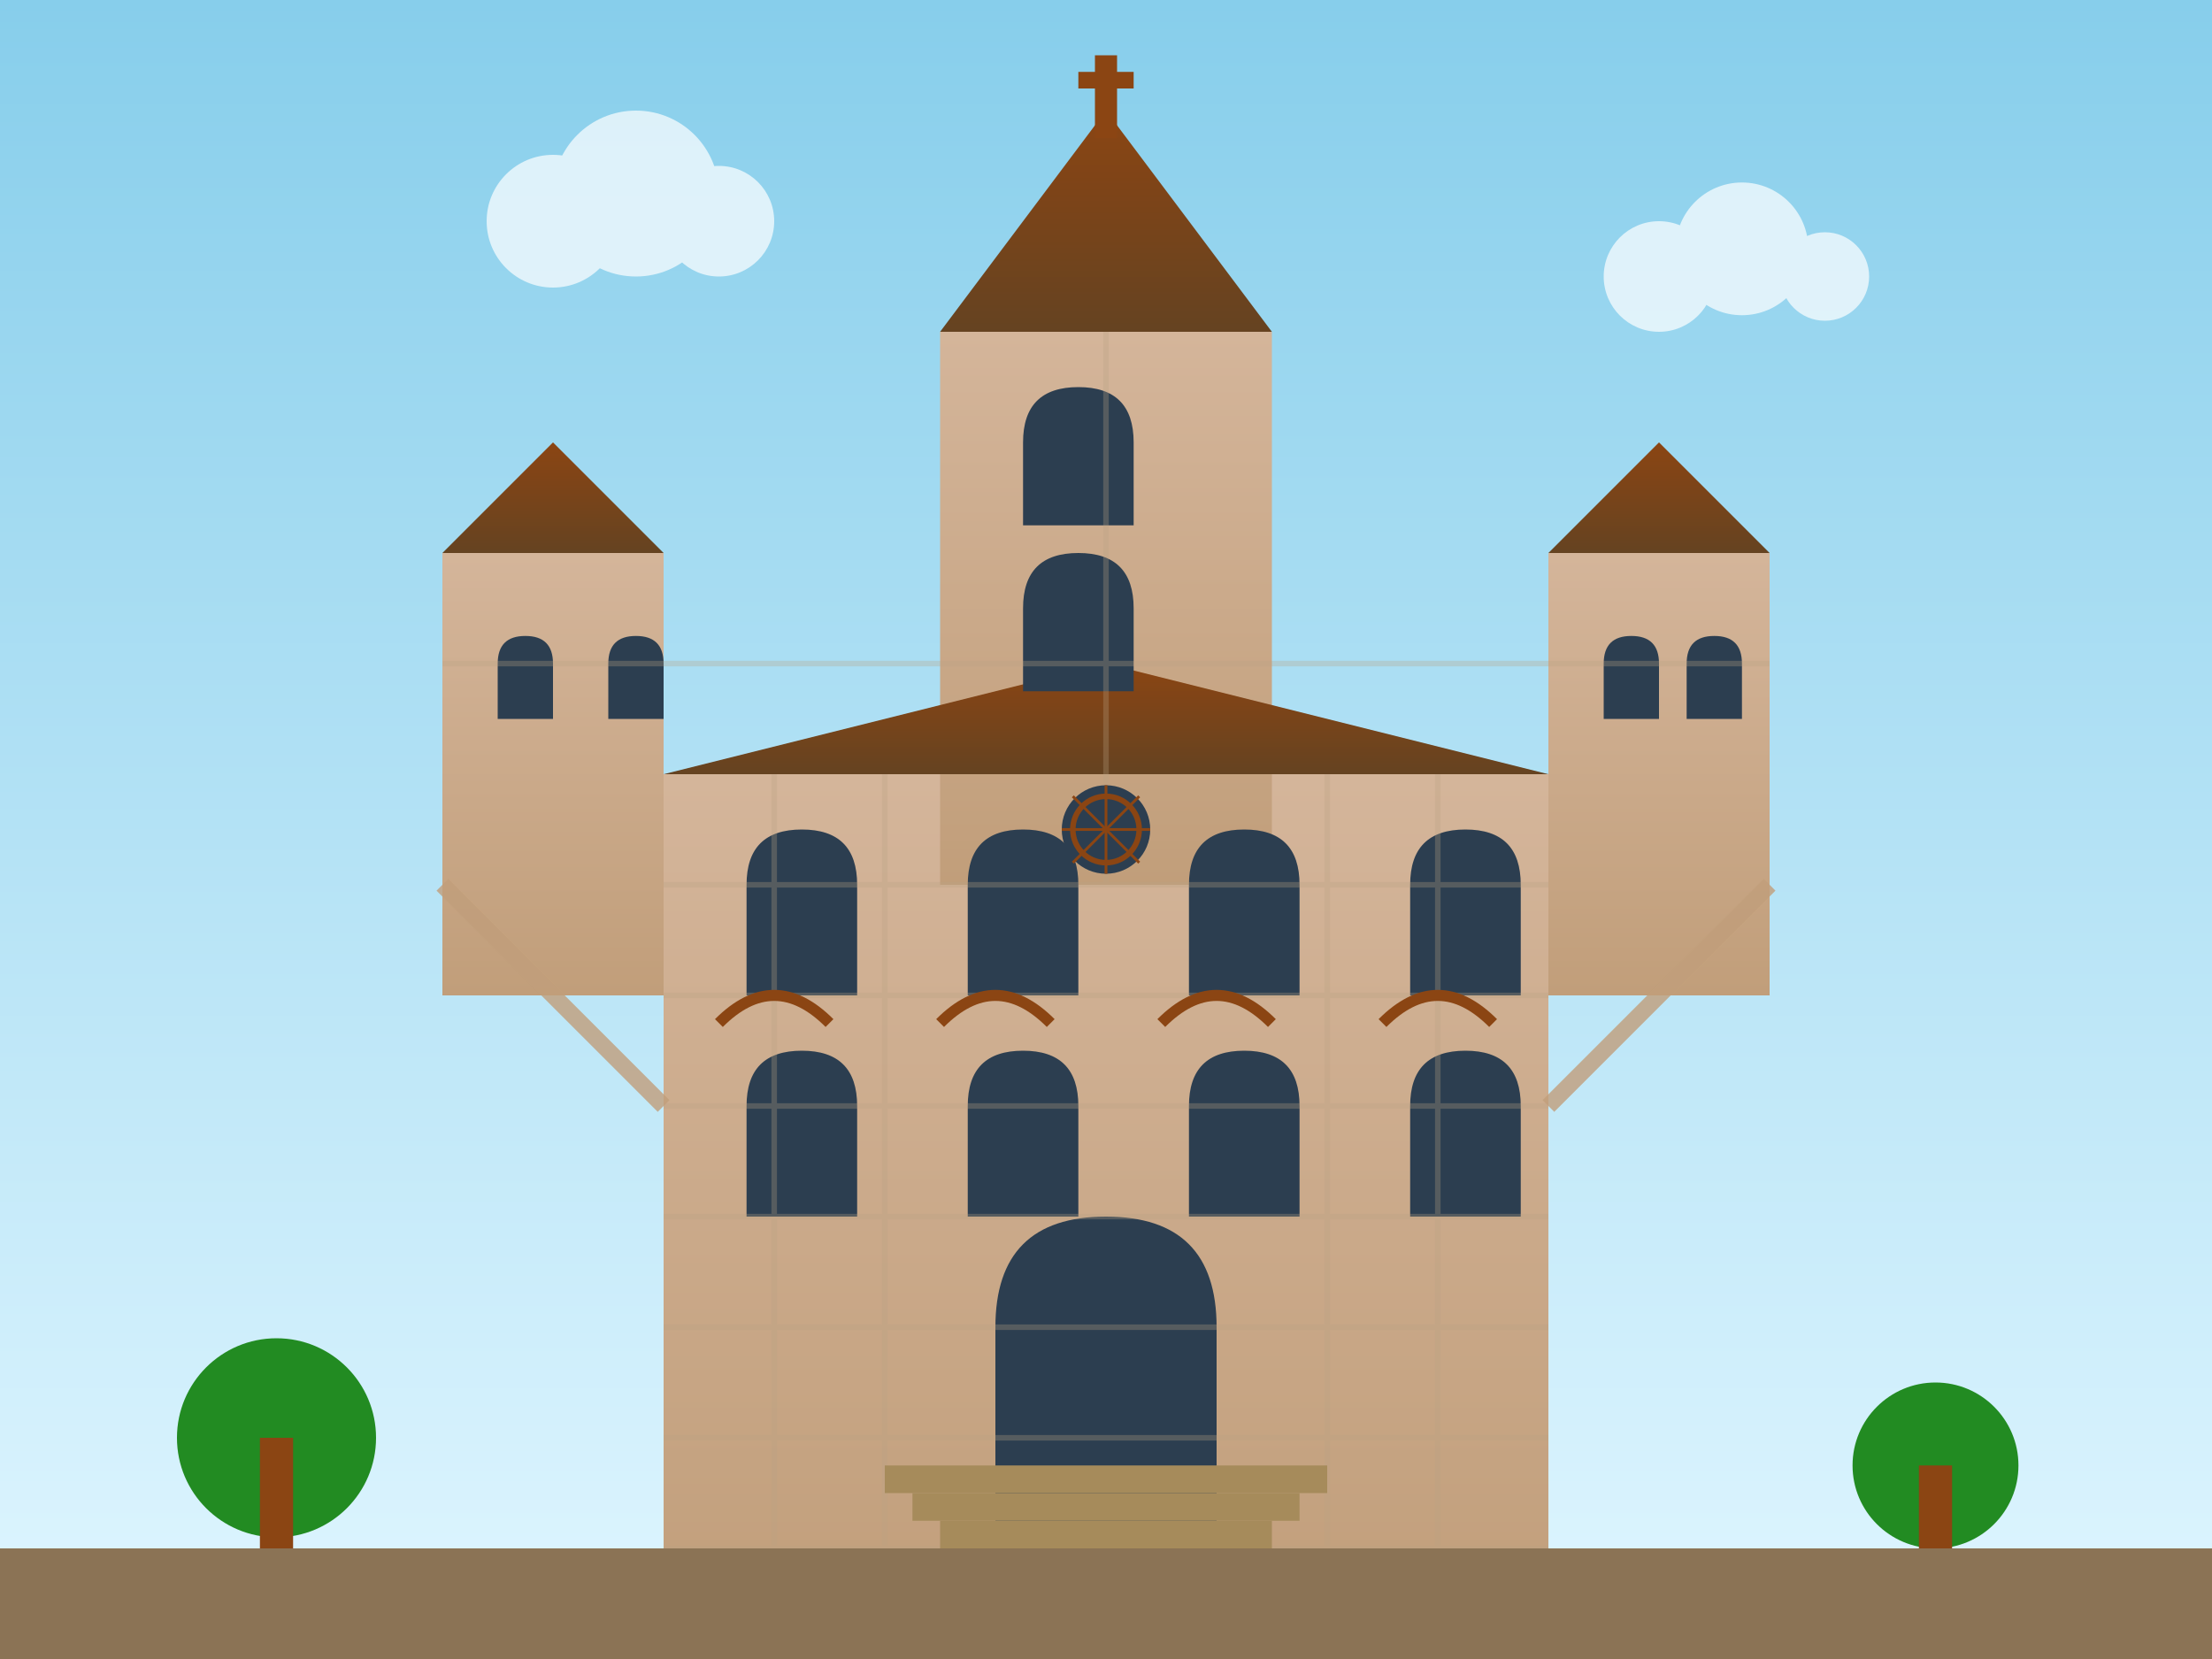 <svg width="400" height="300" viewBox="0 0 400 300" fill="none" xmlns="http://www.w3.org/2000/svg">
    <rect x="0" y="0" width="400" height="300" fill="#333333" stroke="none"/>
    <defs>
        <linearGradient id="stoneGradient" x1="0%" y1="0%" x2="0%" y2="100%">
            <stop offset="0%" style="stop-color:#d4b59a;stop-opacity:1" />
            <stop offset="100%" style="stop-color:#c19e7a;stop-opacity:1" />
        </linearGradient>
        <linearGradient id="roofGradient" x1="0%" y1="0%" x2="0%" y2="100%">
            <stop offset="0%" style="stop-color:#8b4513;stop-opacity:1" />
            <stop offset="100%" style="stop-color:#654321;stop-opacity:1" />
        </linearGradient>
        <linearGradient id="skyGradient" x1="0%" y1="0%" x2="0%" y2="100%">
            <stop offset="0%" style="stop-color:#87CEEB;stop-opacity:1" />
            <stop offset="100%" style="stop-color:#E0F6FF;stop-opacity:1" />
        </linearGradient>
    </defs>
    
    <!-- Background -->
    <rect width="400" height="300" fill="url(#skyGradient)"/>
    
    <!-- Main cathedral/church structure -->
    <g>
        <!-- Main body -->
        <rect x="120" y="140" width="160" height="160" fill="url(#stoneGradient)"/>
        
        <!-- Central tower -->
        <rect x="170" y="60" width="60" height="100" fill="url(#stoneGradient)"/>
        
        <!-- Tower spire -->
        <polygon points="170,60 200,20 230,60" fill="url(#roofGradient)"/>
        
        <!-- Cross on top -->
        <rect x="198" y="10" width="4" height="15" fill="#8b4513"/>
        <rect x="195" y="13" width="10" height="3" fill="#8b4513"/>
        
        <!-- Side towers -->
        <rect x="80" y="100" width="40" height="80" fill="url(#stoneGradient)"/>
        <rect x="280" y="100" width="40" height="80" fill="url(#stoneGradient)"/>
        
        <!-- Side tower roofs -->
        <polygon points="80,100 100,80 120,100" fill="url(#roofGradient)"/>
        <polygon points="280,100 300,80 320,100" fill="url(#roofGradient)"/>
        
        <!-- Main roof -->
        <polygon points="120,140 200,120 280,140" fill="url(#roofGradient)"/>
        
        <!-- Gothic arched windows -->
        <g fill="#2c3e50">
            <!-- Central tower windows -->
            <path d="M 185 80 Q 185 70 195 70 Q 205 70 205 80 L 205 95 L 185 95 Z"/>
            <path d="M 185 110 Q 185 100 195 100 Q 205 100 205 110 L 205 125 L 185 125 Z"/>
            
            <!-- Main building windows -->
            <path d="M 135 160 Q 135 150 145 150 Q 155 150 155 160 L 155 180 L 135 180 Z"/>
            <path d="M 175 160 Q 175 150 185 150 Q 195 150 195 160 L 195 180 L 175 180 Z"/>
            <path d="M 215 160 Q 215 150 225 150 Q 235 150 235 160 L 235 180 L 215 180 Z"/>
            <path d="M 255 160 Q 255 150 265 150 Q 275 150 275 160 L 275 180 L 255 180 Z"/>
            
            <!-- Lower windows -->
            <path d="M 135 200 Q 135 190 145 190 Q 155 190 155 200 L 155 220 L 135 220 Z"/>
            <path d="M 175 200 Q 175 190 185 190 Q 195 190 195 200 L 195 220 L 175 220 Z"/>
            <path d="M 215 200 Q 215 190 225 190 Q 235 190 235 200 L 235 220 L 215 220 Z"/>
            <path d="M 255 200 Q 255 190 265 190 Q 275 190 275 200 L 275 220 L 255 220 Z"/>
            
            <!-- Side tower windows -->
            <path d="M 90 120 Q 90 115 95 115 Q 100 115 100 120 L 100 130 L 90 130 Z"/>
            <path d="M 110 120 Q 110 115 115 115 Q 120 115 120 120 L 120 130 L 110 130 Z"/>
            
            <path d="M 290 120 Q 290 115 295 115 Q 300 115 300 120 L 300 130 L 290 130 Z"/>
            <path d="M 305 120 Q 305 115 310 115 Q 315 115 315 120 L 315 130 L 305 130 Z"/>
        </g>
        
        <!-- Main entrance with Gothic arch -->
        <path d="M 180 240 Q 180 220 200 220 Q 220 220 220 240 L 220 300 L 180 300 Z" fill="#2c3e50"/>
        
        <!-- Stone texture details -->
        <g stroke="#b8a082" stroke-width="1" opacity="0.3">
            <!-- Horizontal lines for stone courses -->
            <line x1="80" y1="120" x2="320" y2="120"/>
            <line x1="120" y1="160" x2="280" y2="160"/>
            <line x1="120" y1="180" x2="280" y2="180"/>
            <line x1="120" y1="200" x2="280" y2="200"/>
            <line x1="120" y1="220" x2="280" y2="220"/>
            <line x1="120" y1="240" x2="280" y2="240"/>
            <line x1="120" y1="260" x2="280" y2="260"/>
            <line x1="120" y1="280" x2="280" y2="280"/>
            
            <!-- Vertical lines for stone blocks -->
            <line x1="140" y1="140" x2="140" y2="300"/>
            <line x1="160" y1="140" x2="160" y2="300"/>
            <line x1="200" y1="60" x2="200" y2="160"/>
            <line x1="240" y1="140" x2="240" y2="300"/>
            <line x1="260" y1="140" x2="260" y2="300"/>
        </g>
        
        <!-- Decorative elements -->
        <g fill="#a68b5b">
            <!-- Rose window -->
            <circle cx="200" cy="150" r="8" fill="#2c3e50"/>
            <circle cx="200" cy="150" r="6" fill="none" stroke="#8b4513" stroke-width="1"/>
            <g stroke="#8b4513" stroke-width="0.5">
                <line x1="200" y1="142" x2="200" y2="158"/>
                <line x1="192" y1="150" x2="208" y2="150"/>
                <line x1="194" y1="144" x2="206" y2="156"/>
                <line x1="194" y1="156" x2="206" y2="144"/>
            </g>
            
            <!-- Decorative arches above windows -->
            <path d="M 130 185 Q 140 175 150 185" stroke="#8b4513" stroke-width="2" fill="none"/>
            <path d="M 170 185 Q 180 175 190 185" stroke="#8b4513" stroke-width="2" fill="none"/>
            <path d="M 210 185 Q 220 175 230 185" stroke="#8b4513" stroke-width="2" fill="none"/>
            <path d="M 250 185 Q 260 175 270 185" stroke="#8b4513" stroke-width="2" fill="none"/>
        </g>
        
        <!-- Flying buttresses -->
        <g stroke="#c19e7a" stroke-width="3" fill="none" opacity="0.8">
            <path d="M 120 200 Q 100 180 80 160"/>
            <path d="M 280 200 Q 300 180 320 160"/>
        </g>
    </g>
    
    <!-- Ground -->
    <rect y="280" width="400" height="20" fill="#8b7355"/>
    
    <!-- Steps leading to entrance -->
    <rect x="170" y="275" width="60" height="5" fill="#a68b5b"/>
    <rect x="165" y="270" width="70" height="5" fill="#a68b5b"/>
    <rect x="160" y="265" width="80" height="5" fill="#a68b5b"/>
    
    <!-- Trees -->
    <g>
        <!-- Tree 1 -->
        <circle cx="50" cy="260" r="18" fill="#228b22"/>
        <rect x="47" y="260" width="6" height="20" fill="#8b4513"/>
        
        <!-- Tree 2 -->
        <circle cx="350" cy="265" r="15" fill="#228b22"/>
        <rect x="347" y="265" width="6" height="15" fill="#8b4513"/>
    </g>
    
    <!-- Clouds -->
    <g fill="#ffffff" opacity="0.7">
        <circle cx="100" cy="40" r="12"/>
        <circle cx="115" cy="35" r="15"/>
        <circle cx="130" cy="40" r="10"/>
        
        <circle cx="300" cy="50" r="10"/>
        <circle cx="315" cy="45" r="12"/>
        <circle cx="330" cy="50" r="8"/>
    </g>
</svg>
